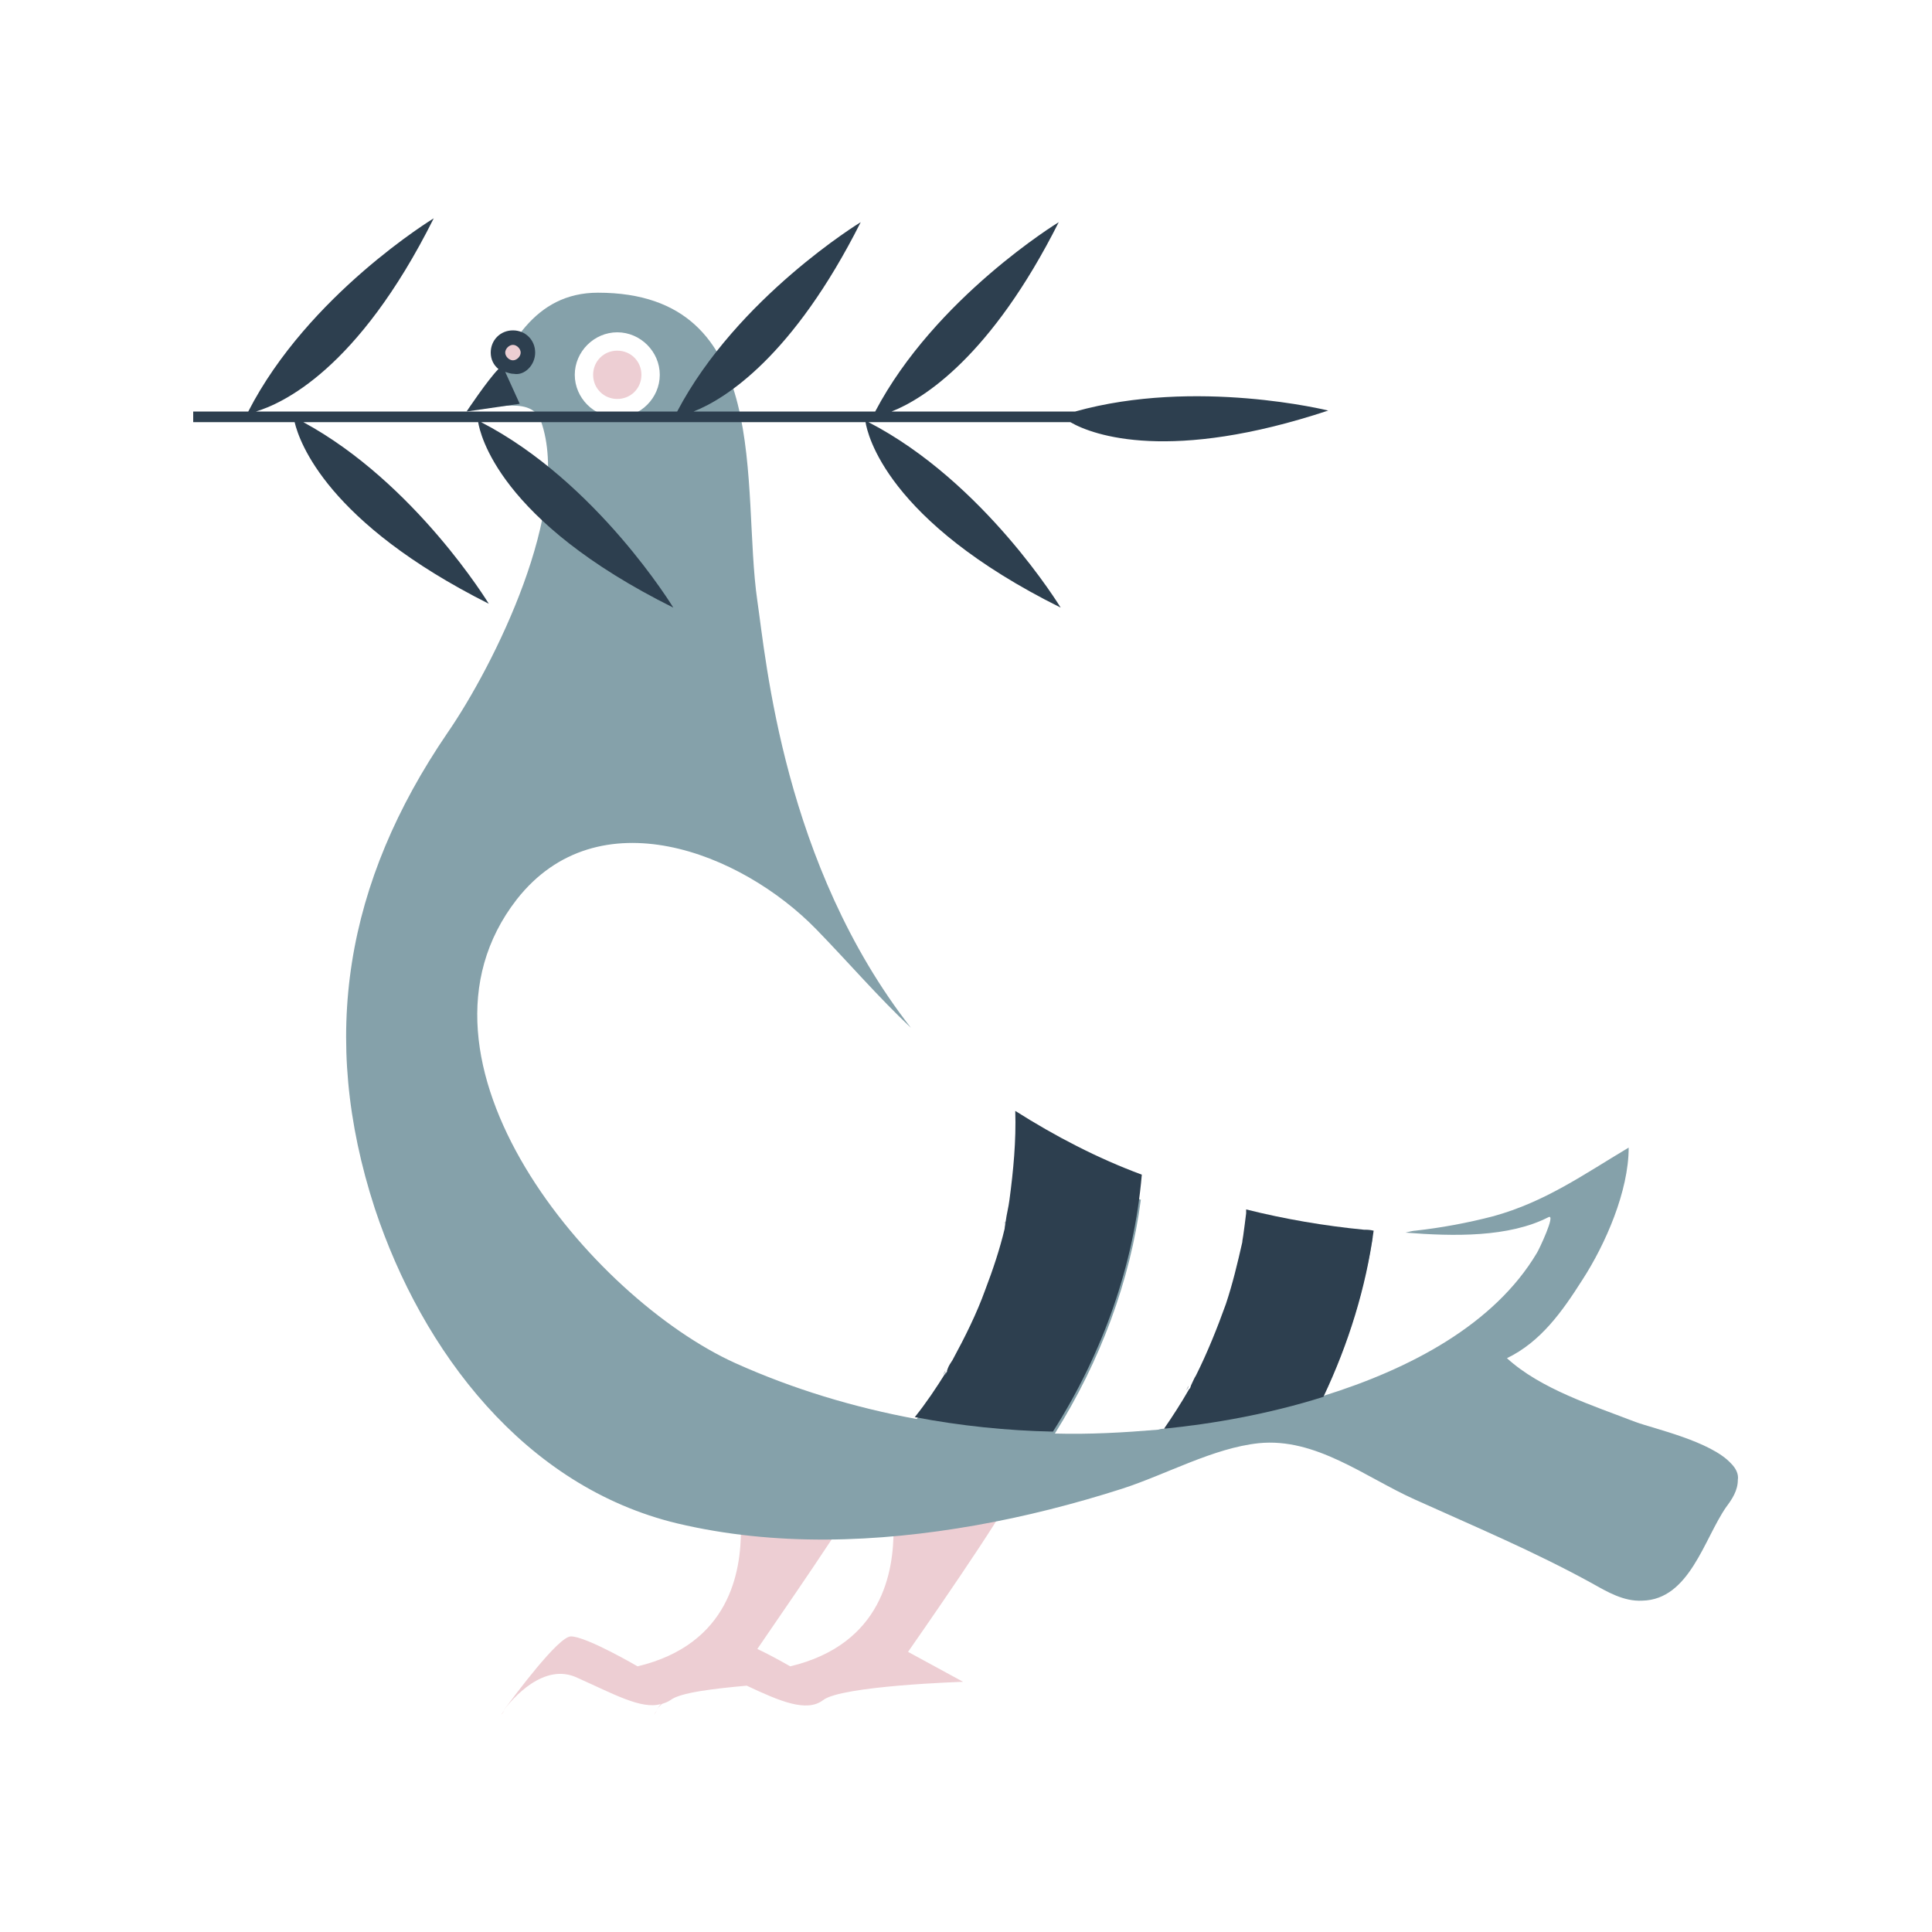 <svg viewBox="0 0 200 200" height="200" width="200" xmlns="http://www.w3.org/2000/svg" data-type="color">
    <g>
        <path d="M68 177.1c-.2.2-.3.4-.3.4l.3-.4z" fill="#edced3" data-color="1"/>
        <path d="M104.7 154.6c0-1.1-12.2 3.8-12.2 3.8 0 4.2-1.1 11.8-10.7 14.1 0 0-1.7-1-3.4-1.8 1.4-2.1 10.5-15.1 10.5-16.1 0-1.1-12.2 3.8-12.2 3.8 0 4.2-1.1 11.8-10.7 14.1 0 0-5.3-3.1-6.9-3.1-1.3 0-5.8 6.1-7 7.7.9-1.2 4.2-5.1 7.7-3.4 3.6 1.6 6.6 3.3 8.6 2.7-.2.3-.4.5-.5.7.1-.2.3-.4.6-.7.3-.1.6-.2.9-.4 1-.8 4.6-1.2 7.9-1.5 3.4 1.6 6.2 2.8 7.9 1.5 1.9-1.5 14.5-1.9 14.5-1.9L94 171s10.7-15.3 10.7-16.4z" fill="#edced3" data-color="1"/>
        <path d="M52.2 177.1c-.2.2-.3.4-.3.4s.1-.1.3-.4z" fill="#edced3" data-color="1"/>
        <path d="M63.9 41.3c1.4 0 2.5-1.1 2.5-2.5s-1.1-2.5-2.5-2.5-2.5 1.1-2.5 2.5 1.1 2.5 2.5 2.5z" fill="#edced3" data-color="1"/>
        <path d="M179.2 151.5c-2.1-2.3-8-3.6-9.9-4.3-4.4-1.7-9.8-3.4-13.3-6.6 3.5-1.7 5.7-4.8 7.8-8.1 2.4-3.7 4.8-9.2 4.8-13.7-4.7 2.8-8.6 5.6-14 7.1-2.7.7-5.4 1.2-8.1 1.5-.2 0-.6.1-1 .2 5 .4 10.7.5 14.8-1.6.8-.4-1 3.4-1.2 3.7-4.4 7.4-13.1 12-22.1 14.8 2.5-5.3 4.2-10.8 5.1-16.4-1.5.2-3 .2-3.5-.2l.5.4c-3.4-.2-6.8-.6-10.2-1.2 0 .3-.1.5-.1.8 0 .1-.1.5-.1.7-.5 2.2-1 4.3-1.7 6.4-.9 2.5-1.9 5-3.1 7.4-.2.3-.3.6-.5 1l-.1.3-.1.1c-.8 1.4-1.7 2.8-2.6 4.1-.2 0-.4 0-.7.1-3.6.3-7.1.5-10.7.4 4.7-7.5 7.8-15.8 8.9-24.2-4.9-1.9-9.1-4.2-12.8-6.9-.1 2.4-.3 4.8-.6 7.1-.1.8-.3 1.5-.4 2.3 0 .1-.1.5-.1.7-.5 2.1-1.2 4.2-2 6.3-.9 2.5-2.1 4.9-3.4 7.3-.2.3-.4.6-.5.9l-.1.3-.1.1c-1 1.6-2 3.1-3.2 4.6-6.5-1.2-12.8-3.1-18.8-5.8-14.8-6.7-35.6-31.3-22.6-48 8.4-10.7 23.2-4.9 31 3.1 3.4 3.5 6.4 7 9.8 10.2-13.2-16.9-15-38.1-15.9-44.2-1.7-11.7 1.8-31.9-16.5-31.9-6.6 0-9.5 5.6-11.7 11.3-.6 1.5 4.7-1.1 5.8 2 3.2 9-4.8 25.2-9.7 32.3-10.5 15.4-13.3 31.4-7.5 49.2 4.9 14.8 15.5 28.8 31.3 32.6 10.1 2.4 20.7 2 30.9.2 5.1-.9 10.2-2.2 15.2-3.8 4.6-1.5 9.4-4.2 14.1-4.7 5.9-.6 11 3.5 16.1 5.8 6.2 2.8 12.4 5.4 18.4 8.7 1.6.9 3.3 1.9 5.2 1.8 4.9-.1 6.4-6.4 8.7-9.7.6-.8 1.2-1.7 1.2-2.8.1-.6-.2-1.2-.7-1.7zM63.9 34.4c2.4 0 4.4 2 4.4 4.4 0 2.4-2 4.4-4.4 4.4-2.4 0-4.4-2-4.4-4.4 0-2.4 2-4.4 4.4-4.4z" fill="#85a1aa" data-color="2"/>
        <path d="M55.4 36.5c0-1.3-1-2.3-2.3-2.3-1.3 0-2.3 1-2.3 2.3 0 .7.3 1.3.8 1.7-1.1 1.1-3.3 4.4-3.3 4.4l5.5-.8-1.5-3.3c.3.1.6.2.9.2 1.1.2 2.2-.9 2.2-2.2z" fill="#2d3f4f" data-color="3"/>
        <path d="M53.9 36.5c0 .4-.4.8-.8.8s-.8-.4-.8-.8.4-.8.8-.8.8.4.8.8z" fill="#edced3" data-color="1"/>
        <path d="M97.8 142c-.5.9.3-.4 0 0z" fill="#2d3f4f" data-color="3"/>
        <path d="M104 126.5l-.1.3c.1-.3.1-.4.1-.3z" fill="#2d3f4f" data-color="3"/>
        <path d="M123 143.6c-.5.9.2-.5 0 0z" fill="#2d3f4f" data-color="3"/>
        <path d="M137.5 42.5s-13.7-3.4-26.2.1h-19c3.3-1.3 10.3-5.7 17.3-19.6 0 0-12.8 7.8-19 19.6H71.8c3.3-1.3 10.3-5.7 17.3-19.6 0 0-12.8 7.8-19 19.6H26.5c2.6-.8 10.5-4.2 18.4-20 0 0-13 7.9-19.2 20H20v1.1h10.5c.5 2.1 3.4 10.4 20.1 18.8 0 0-7.6-12.5-19.2-18.8h18.1c.2 1.2 2.1 10.2 20.2 19.2 0 0-7.9-13-19.9-19.2h39.8c.2 1.2 2.1 10.2 20.2 19.2 0 0-7.9-13-19.9-19.2h20.9c2.4 1.4 10.4 4.2 26.7-1.2z" fill="#2d3f4f" data-color="3"/>
        <path d="M105.1 115c.1 3.1-.2 6.2-.6 9.2-.1.8-.3 1.5-.4 2.3 0-.1 0-.1-.1.3l.1-.3c0 .1-.1.5-.1.7-.5 2.1-1.2 4.2-2 6.3-.9 2.5-2.1 4.9-3.4 7.3-.2.3-.4.6-.5.9l-.1.3c.3-.4-.5.9 0 0l-.1.1c-1 1.6-2 3.1-3.2 4.6 4.7.9 9.5 1.4 14.3 1.5 5.2-8.2 8.4-17.3 9.2-26.6-4.6-1.7-9-4-13.1-6.6z" fill="#2d3f4f" data-color="3"/>
        <path d="M141.2 127.3c-4.1-.4-8.2-1.1-12.2-2.1v.4c-.1.8-.2 1.6-.3 2.3v.3-.3c0 .1-.1.5-.1.7-.5 2.2-1 4.3-1.7 6.4-.9 2.5-1.9 5-3.1 7.4-.2.3-.3.6-.5 1l-.1.3c.2-.4-.5.9 0 0l-.1.1c-.8 1.4-1.7 2.8-2.6 4.1 5-.5 10.8-1.5 16.5-3.3 2.6-5.5 4.4-11.3 5.2-17.2-.4-.1-.7-.1-1-.1z" fill="#2d3f4f" data-color="3"/>
    </g>
</svg>
